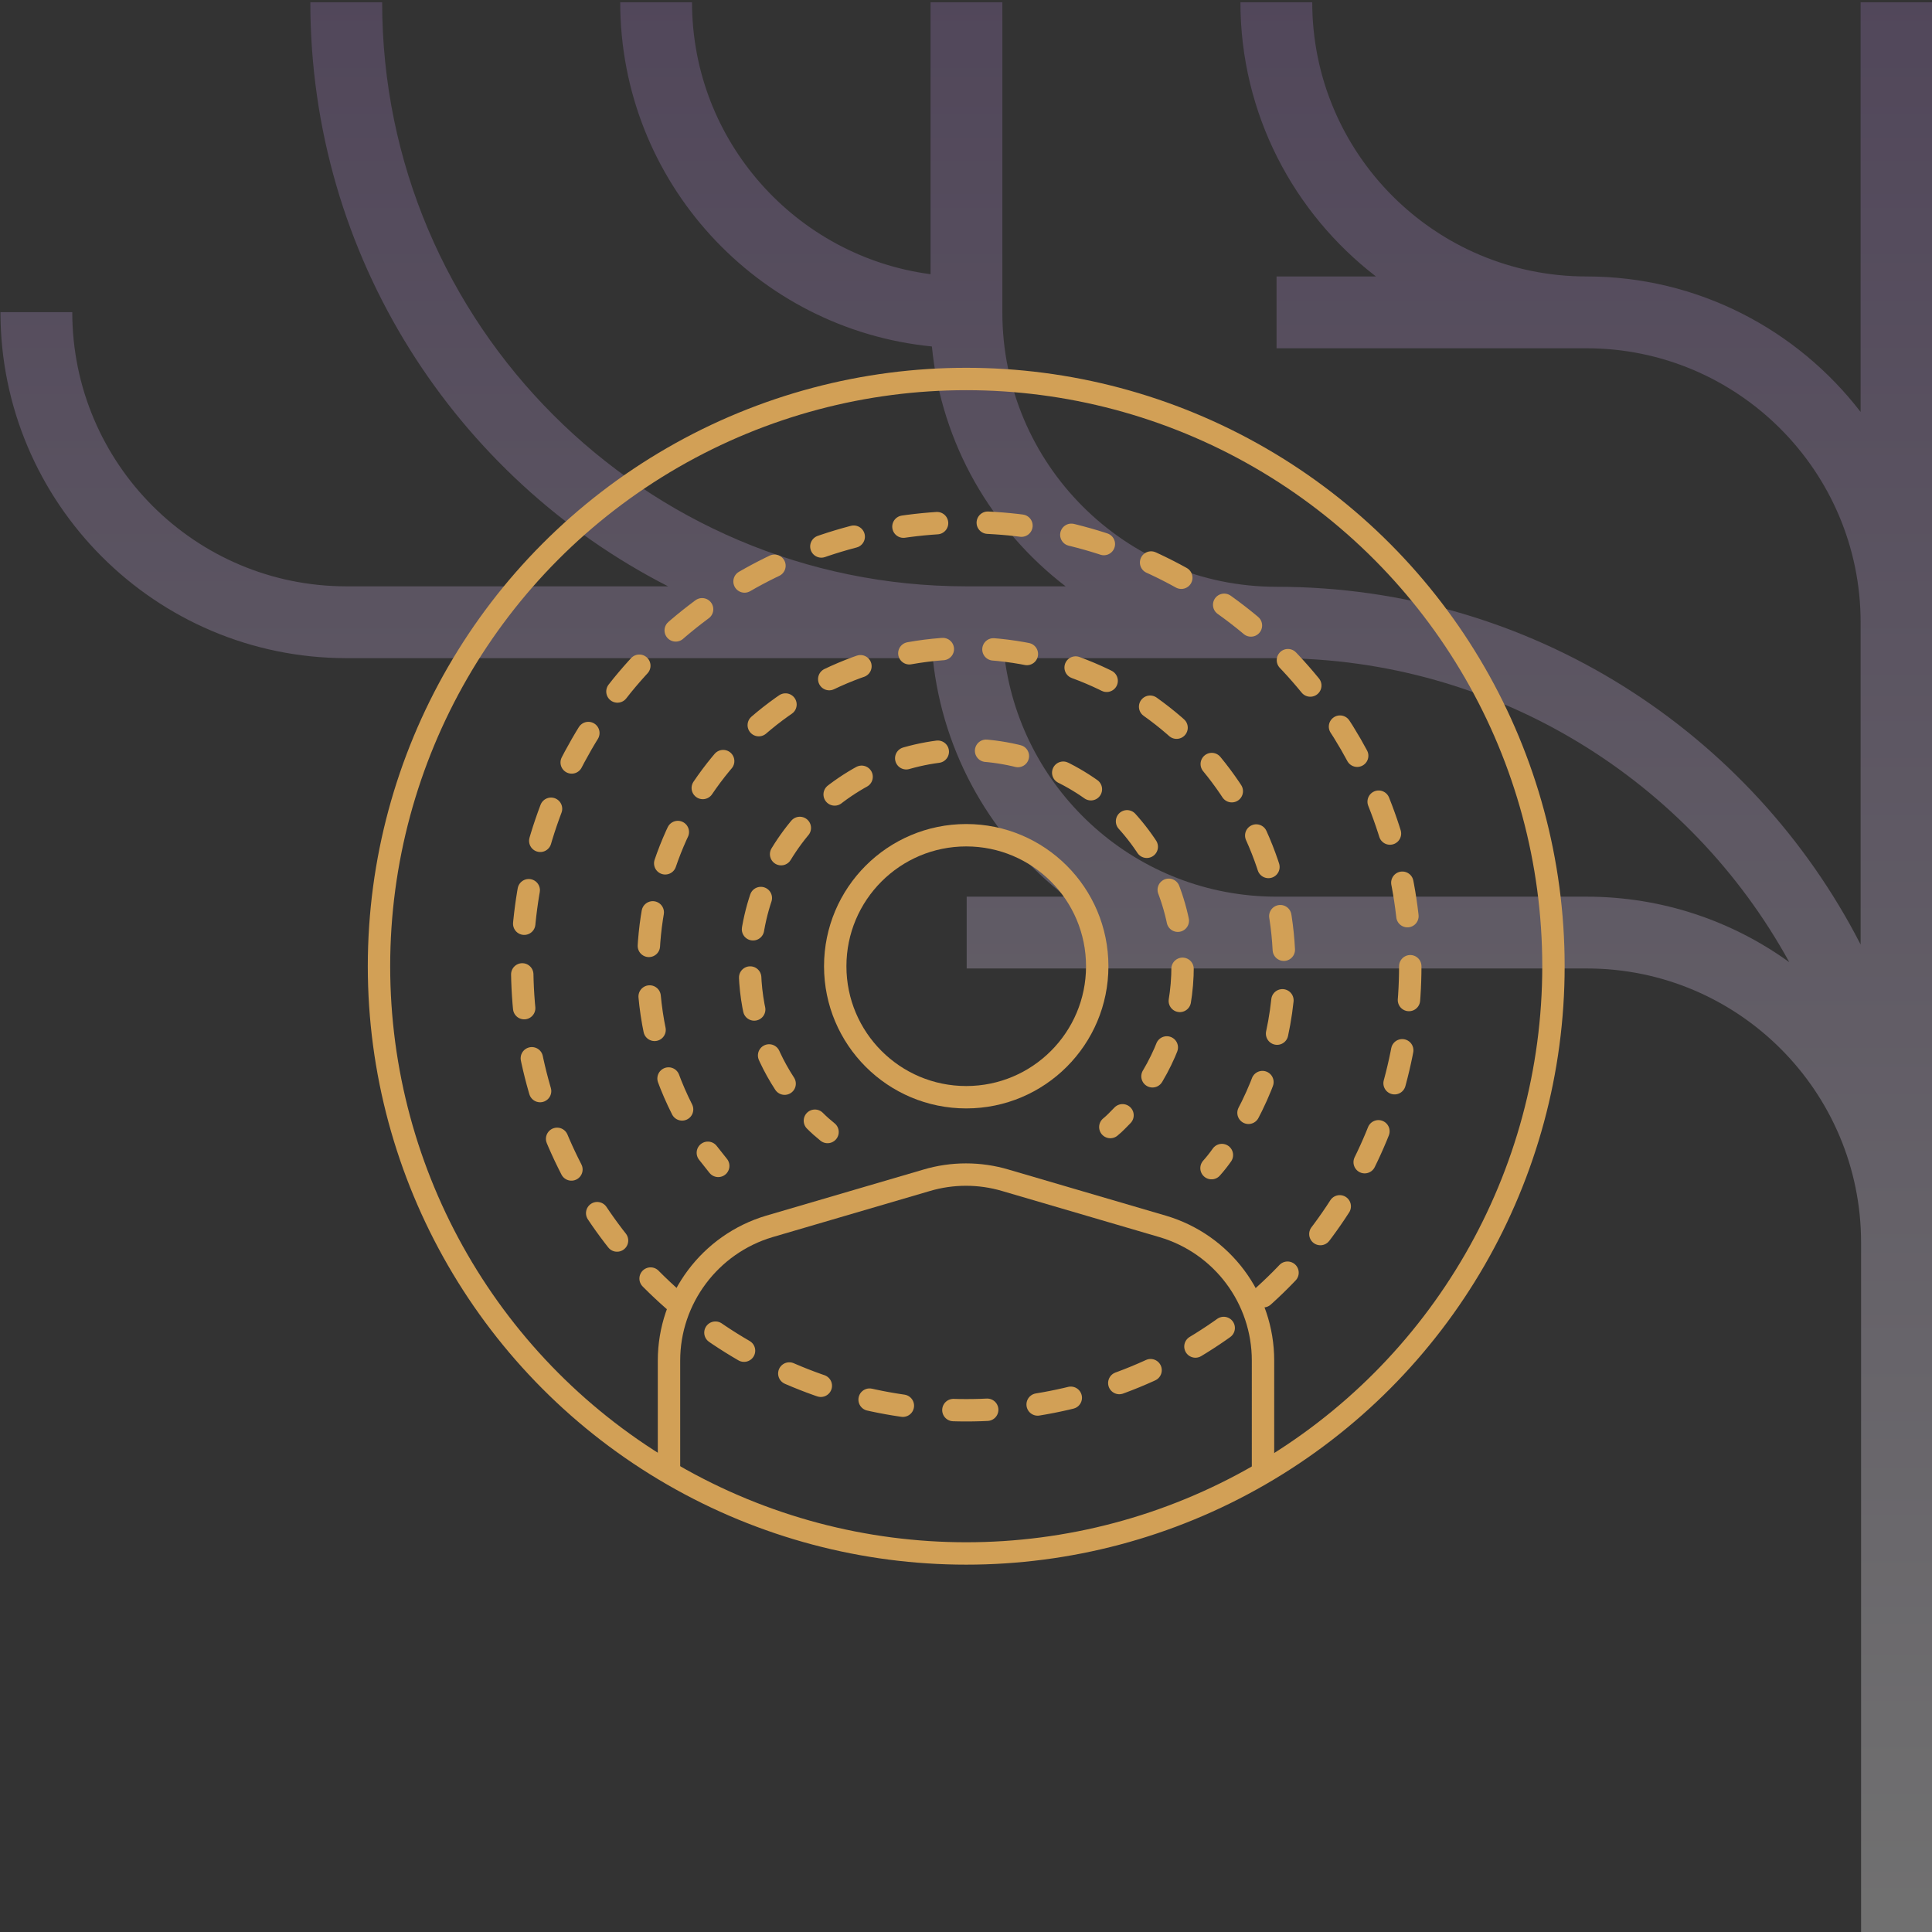 <?xml version="1.0" encoding="UTF-8"?> <svg xmlns="http://www.w3.org/2000/svg" xmlns:xlink="http://www.w3.org/1999/xlink" version="1.1" id="_Слой_2" x="0px" y="0px" viewBox="0 0 427.7 427.7" style="enable-background:new 0 0 427.7 427.7;" xml:space="preserve"><rect x="0" y="0" width="427.7" height="427.7" fill="#333333" stroke="none"/> <style type="text/css"> .st0{opacity:0.3;fill:url(#SVGID_1_);enable-background:new ;} .st1{fill:none;stroke:#D2A056;stroke-width:4.956;stroke-miterlimit:10;} .st2{clip-path:url(#SVGID_00000129175217273800533350000001592253597725332376_);} .st3{fill:none;stroke:#D2A056;stroke-width:4.956;stroke-linecap:round;stroke-miterlimit:10;} .st4{fill:none;stroke:#D2A056;stroke-width:4.956;stroke-linecap:round;stroke-miterlimit:10;stroke-dasharray:0,0,7.142,10.717;} .st5{fill:none;stroke:#D2A056;stroke-width:4.956;stroke-linecap:round;stroke-miterlimit:10;stroke-dasharray:0,0,7.477,11.212;} .st6{fill:none;stroke:#D2A056;stroke-width:4.956;stroke-linecap:round;stroke-miterlimit:10;stroke-dasharray:0,0,7.489,11.231;} .st7{fill:none;stroke:#D2A056;stroke-width:0.62;stroke-miterlimit:10;} </style> <linearGradient id="SVGID_1_" gradientUnits="userSpaceOnUse" x1="214" y1="-0.35" x2="214" y2="427.35" gradientTransform="matrix(1 0 0 -1 0 427.89)"> <stop offset="0" style="stop-color:#FFFFFF"></stop> <stop offset="1" style="stop-color:#9775B5"></stop> </linearGradient> <path class="st0" d="M411.9,0.5v90.7c-14-18.2-36-30-60.7-30c-33.5,0-60.7-27.2-60.7-60.7h-15.9c0,24.7,11.8,46.7,30,60.7h-22v15.9 h68.6c33.5,0,60.7,27.2,60.7,60.7v71.3c-24.1-47-73-79.2-129.3-79.2c-33.5,0-60.7-27.2-60.7-60.7V0.5H206v60.2 c-29.7-3.9-52.8-29.4-52.8-60.2h-15.9c0,39.7,30.3,72.4,69,76.2c2.1,21.6,13.3,40.6,29.6,53.1h-22c-71.3,0-129.3-58-129.3-129.3 H68.7c0,56.3,32.2,105.3,79.2,129.3H76.7c-33.5,0-60.7-27.2-60.7-60.7H0.1c0,42.2,34.3,76.6,76.6,76.6h129.8 c2.2,21.4,13.3,40.3,29.5,52.8h-22v15.9h137.3c33.5,0,60.7,27.2,60.7,60.7l0,0v153.1h15.9V275.1l0,0c0,0,0,0,0-0.1l0,0V137.8l0,0 V0.5H411.9z M351.2,198.5L351.2,198.5h-68.6c-30.8,0-56.3-23-60.2-52.8h60.2c48.8,0,91.5,27.2,113.5,67.3 C383.5,203.9,368,198.5,351.2,198.5z"></path> <g id="_Слой_1-2"> <g> <circle class="st1" cx="213.9" cy="213.9" r="130"></circle> <g> <g> <defs> <circle id="SVGID_00000095297523794484712640000013510793896313191580_" cx="213.9" cy="213.9" r="130"></circle> </defs> <clipPath id="SVGID_00000050665119766738626470000015192407689736863900_"> <use xlink:href="#SVGID_00000095297523794484712640000013510793896313191580_" style="overflow:visible;"></use> </clipPath> <g style="clip-path:url(#SVGID_00000050665119766738626470000015192407689736863900_);"> <circle class="st1" cx="213.9" cy="213.9" r="29"></circle> <path class="st1" d="M279.6,367.8H148.1v-66.6c0-13.7,9.1-25.8,22.2-29.7l34.8-10.2c5.7-1.7,11.8-1.7,17.5,0l34.8,10.2 c13.2,3.9,22.2,16,22.2,29.7V367.8z"></path> <g> <path class="st3" d="M183.2,250.6c-1-0.8-1.9-1.6-2.8-2.5"></path> <path class="st4" d="M173.7,239.9c-4.9-7.5-7.7-16.4-7.7-26c0-26.4,21.4-47.9,47.9-47.9s47.9,21.4,47.9,47.9 c0,10.9-3.6,20.9-9.8,29"></path> <path class="st3" d="M248.5,246.9c-0.9,0.9-1.7,1.8-2.7,2.6"></path> </g> <g> <path class="st3" d="M159,258.1c-0.8-1-1.5-1.9-2.3-2.9"></path> <path class="st5" d="M151,245.6c-4.8-9.5-7.5-20.3-7.5-31.7c0-38.9,31.5-70.4,70.4-70.4s70.4,31.5,70.4,70.4 c0,13.7-3.9,26.4-10.6,37.2"></path> <path class="st3" d="M270.5,255.7c-0.7,1-1.5,2-2.3,2.9"></path> </g> <circle class="st6" cx="213.9" cy="213.9" r="98.3"></circle> </g> </g> <circle class="st7" cx="213.9" cy="213.9" r="130"></circle> </g> </g> </g> </svg> 